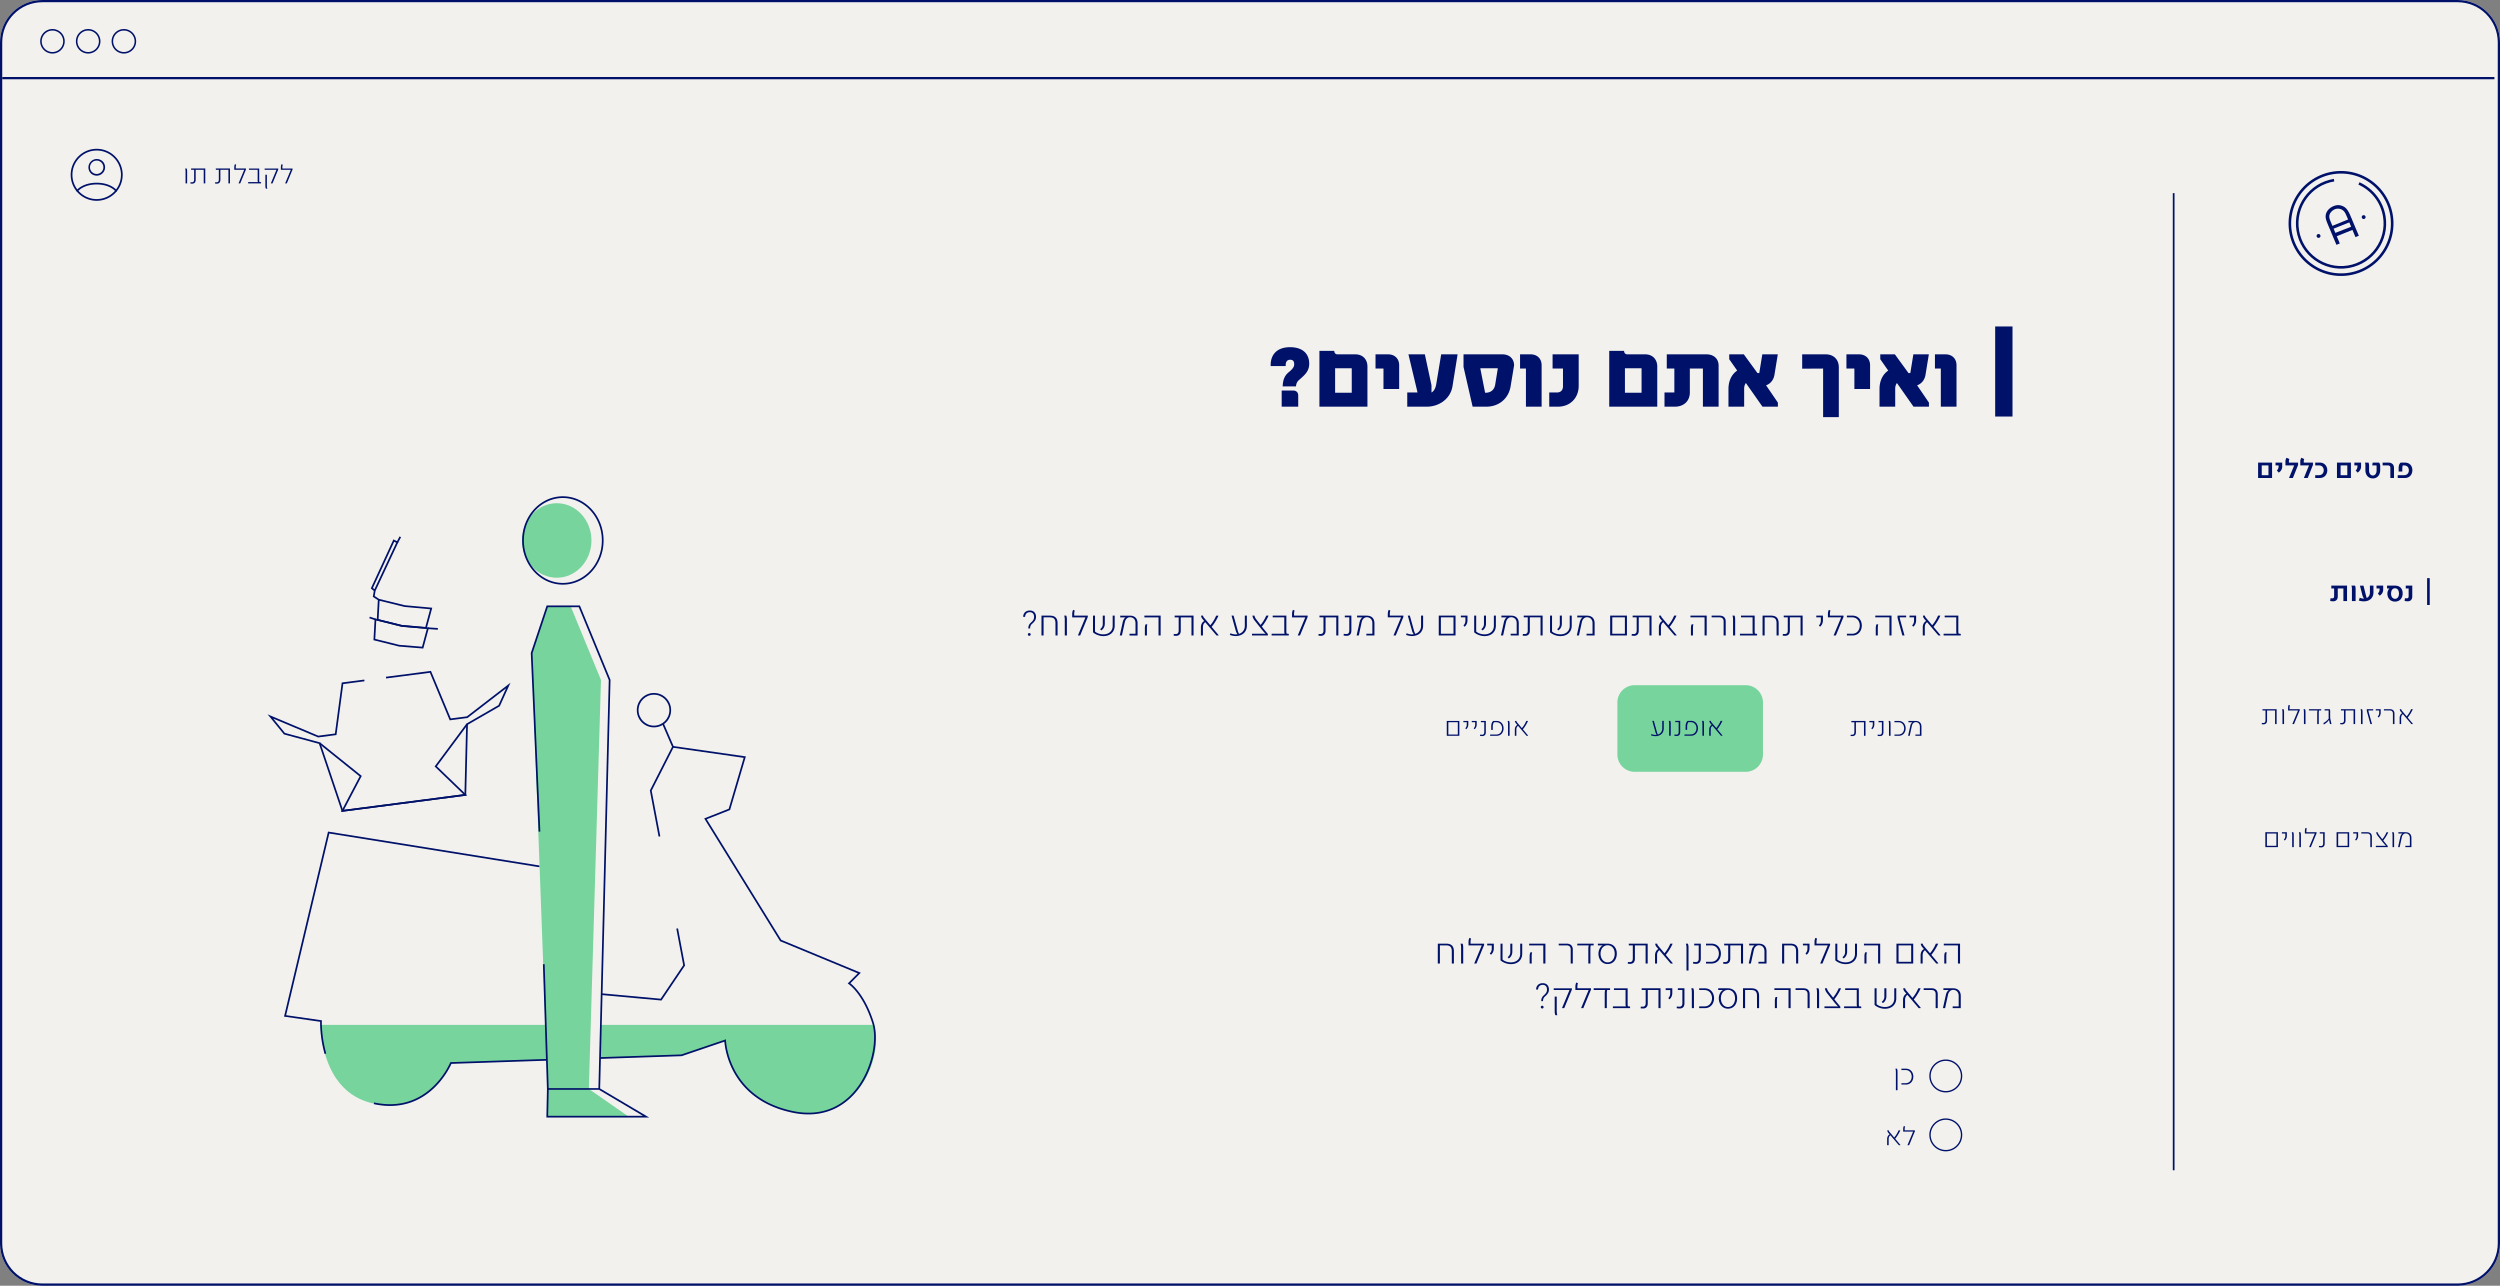 <svg xmlns="http://www.w3.org/2000/svg" width="1120" height="576" fill="none"><rect width="100%" height="100%" fill="#808080" stroke="none"/><path fill="#F3F1EE" d="M0 19C0 8.507 8.507 0 19 0h1082c10.49 0 19 8.507 19 19v538c0 10.493-8.51 19-19 19H19c-10.493 0-19-8.507-19-19V19Z"/><path fill="#001169" d="M1101 575v1H19v-1h1082Zm18-18V19c0-9.941-8.06-18-18-18H19C9.059 1 1 9.059 1 19v538c0 9.941 8.059 18 18 18v1l-.49-.006C8.406 575.738.262 567.594.006 557.49L0 557V19C0 8.507 8.507 0 19 0h1082c10.49 0 19 8.507 19 19v538c0 10.33-8.24 18.734-18.51 18.994l-.49.006v-1c9.94 0 18-8.059 18-18Z"/><path fill="#001169" d="M1117.5 34.5v1H1v-1h1116.5ZM871.399 451.652h-.963l1.32-5.978c.202-.947.73-1.786 1.258-2.096v-.047h-2.376v-.776h4.301c2.205 0 3.478 1.226 3.478 3.462v5.435h-3.618v-.776h2.687v-4.736c0-1.615-.978-2.671-2.469-2.671-1.165 0-2.003.854-2.298 2.158l-1.32 6.025Zm-3.294 0h-.932v-6.366c0-1.072-.683-1.755-1.739-1.755h-3.633v-.776h3.602c1.693 0 2.702.978 2.702 2.624v6.273Zm-10.731-3.882 3.09 3.68v.202h-.885l-5.062-5.947c-.683.45-1.04 1.211-1.04 2.22v3.727h-.916v-3.649c0-1.289.543-2.298 1.491-2.842l-.823-.962c-.342-.42-.591-1.01-.591-1.444h.87c.078.326.186.636.342.807l2.934 3.494c1.041-1.211 2.035-2.842 2.609-4.301h1.056c-.73 1.692-1.894 3.587-3.075 5.015Zm-12.922 4.162c-1.677 0-3.541-.699-4.643-1.709v-7.468h.901v7.111c.823.777 2.329 1.274 3.742 1.274 2.5 0 4.177-1.522 4.177-3.82v-4.565h.9v4.518c0 2.795-2.034 4.659-5.077 4.659Zm-.932-2.547-.512-.59a2.717 2.717 0 0 0 1.18-2.205v-3.835h.916v3.649c0 1.211-.621 2.391-1.584 2.981Zm-10.643 1.429.962.108v.73h-7.686v-.776h5.807c-.108-.326-.139-.715-.139-1.087v-6.258h-5.187v-.776h6.118v7.018c0 .342.031.714.125 1.041Zm-8.401.838h-7.112v-.776h5.295c.187 0 .482.015.777.031a34.379 34.379 0 0 1-1.677-1.895l-3.261-4.115c-.497-.621-.87-1.475-.947-2.142h.9c.124.543.373 1.087.746 1.583l2.018 2.594c.994-1.18 1.957-2.764 2.531-4.177h1.04c-.714 1.661-1.863 3.524-3.012 4.906l.652.839 2.05 2.5v.652Zm-9.509-7.034v7.034h-.948v-6.972c0-.885-.093-1.46-.248-1.925h.916c.202.512.28 1.009.28 1.863Zm-4.242 7.034h-.931v-6.366c0-1.072-.683-1.755-1.739-1.755h-3.634v-.776h3.603c1.692 0 2.701.978 2.701 2.624v6.273Zm-8.517 0h-.947v-8.121h-6.336v-.776h7.283v8.897Zm-6.149 0h-.916V448.5c0-.932.139-1.367.326-1.848h.792c-.14.481-.202.994-.202 1.848v3.152Zm-14.254 0h-.948l.016-8.897h3.711c2.376 0 3.478 1.102 3.494 3.431v5.466h-.932l-.015-5.497c0-1.848-.73-2.624-2.531-2.624h-2.795v8.121Zm-7.683.233c-2.578 0-4.1-2.174-4.1-4.658 0-1.553.73-3.044 1.91-3.727l-.636.031h-1.538v-.776h4.364c2.515 0 4.115 1.801 4.115 4.472 0 2.484-1.413 4.658-4.115 4.658Zm0-.745c2.096 0 3.183-1.864 3.183-3.882 0-2.034-1.134-3.789-3.183-3.789-1.988 0-3.168 1.755-3.168 3.789 0 2.018 1.196 3.882 3.168 3.882Zm-10.411.512h-2.484v-.776h2.36c2.267 0 3.4-1.848 3.4-3.68 0-1.817-1.118-3.665-3.4-3.665h-2.36v-.776h2.484c2.795 0 4.193 2.22 4.193 4.441 0 2.22-1.398 4.456-4.193 4.456Zm-4.82-7.034v7.034h-.947v-6.972c0-.885-.093-1.46-.249-1.925h.917c.201.512.279 1.009.279 1.863Zm-6.386 7.189a6.02 6.02 0 0 1-1.366-.155l.093-.761c.279.062.683.109 1.118.109.901 0 1.351-.497 1.351-1.584v-5.885h-2.019v-.776h2.951v6.723c0 1.537-.761 2.329-2.128 2.329Zm-6.279-9.052h2.966v2.096c0 1.242-.512 2.267-1.304 2.873l-.497-.606c.543-.497.87-1.242.87-2.127v-1.46h-2.035v-.776Zm-10.762.776v-.776h8.463v8.897h-.932v-8.121h-4.798v5.947c0 1.537-.776 2.329-2.143 2.329a7.79 7.79 0 0 1-1.056-.093l.094-.761c.248.031.527.047.822.047.87 0 1.351-.497 1.351-1.584v-5.885h-1.801Zm-6.156 7.283.963.108v.73h-7.686v-.776h5.807c-.109-.326-.14-.715-.14-1.087v-6.258h-5.186v-.776h6.118v7.018c0 .342.031.714.124 1.041Zm-15.323-8.059h7.329v.776h-1.305c-.108.419-.155.916-.155 1.553v6.568h-.932v-6.568c0-.652.063-1.118.218-1.553h-5.155v-.776Zm-7.31 0h6.086v.59l-3.431 8.307h-1.01l3.386-8.121h-5.932v-1.444c0-.776.14-1.398.419-1.925l.746.341c-.187.388-.264.916-.264 1.631v.621Zm-6.832 8.897v-.186l3.292-7.935h-7.065v-.776h8.137v.59l-3.432 8.307h-.932Zm-3.338-5.186h.916v6.444c0 .838.093 1.382.264 1.894h-.854c-.233-.512-.326-1.009-.326-1.848v-6.49Zm-5.235 2.049h-.792c.015-1.18.295-1.847 1.18-2.639.885-.823 1.397-1.367 1.397-2.578 0-1.227-.636-2.081-1.925-2.081-1.273 0-2.05.823-2.081 2.081h-.869c.031-1.863 1.351-2.841 2.95-2.841 1.801 0 2.795 1.164 2.795 2.826 0 1.335-.59 2.08-1.693 3.074-.729.575-.962 1.304-.962 2.158Zm-.357 2.05c.357 0 .621.28.621.621a.604.604 0 0 1-.621.621.617.617 0 0 1-.637-.621c0-.341.279-.621.637-.621Zm187.189-18.913h-.947v-8.121h-6.335v-.776h7.282v8.897Zm-6.149 0h-.916V428.5c0-.932.14-1.367.326-1.848h.792c-.14.481-.202.994-.202 1.848v3.152Zm-6.709-3.882 3.09 3.68v.202h-.885l-5.062-5.947c-.683.45-1.04 1.211-1.04 2.22v3.727h-.916v-3.649c0-1.289.543-2.298 1.49-2.842l-.822-.962c-.342-.42-.591-1.01-.591-1.444h.87c.078.326.186.636.342.807l2.934 3.494c1.041-1.211 2.034-2.842 2.609-4.301h1.056c-.73 1.692-1.895 3.587-3.075 5.015Zm-8.119 3.882h-7.515v-8.897h7.515v8.897Zm-6.568-8.121v7.345h5.652v-7.345h-5.652Zm-8.226 8.121h-.947v-8.121h-6.335v-.776h7.282v8.897Zm-6.149 0h-.916V428.5c0-.932.14-1.367.326-1.848h.792c-.14.481-.202.994-.202 1.848v3.152Zm-9.32.28c-1.677 0-3.541-.699-4.643-1.709v-7.468h.901v7.111c.823.777 2.329 1.274 3.742 1.274 2.5 0 4.177-1.522 4.177-3.82v-4.565h.9v4.518c0 2.795-2.034 4.659-5.077 4.659Zm-.932-2.547-.512-.59a2.717 2.717 0 0 0 1.18-2.205v-3.835h.916v3.649c0 1.211-.621 2.391-1.584 2.981Zm-12.124-6.63h6.087v.59l-3.431 8.307h-1.01l3.385-8.121h-5.931v-1.444c0-.776.139-1.398.419-1.925l.745.341c-.186.388-.264.916-.264 1.631v.621Zm-6.106 0h2.966v2.096c0 1.242-.512 2.267-1.304 2.873l-.497-.606c.543-.497.869-1.242.869-2.127v-1.46H807.7v-.776Zm-8.381 8.897h-.948l.016-8.897h3.711c2.376 0 3.478 1.102 3.494 3.431v5.466h-.932l-.015-5.497c0-1.848-.73-2.624-2.531-2.624h-2.795v8.121Zm-14.93 0h-.962l1.32-5.978c.201-.947.729-1.786 1.257-2.096v-.047h-2.375v-.776h4.301c2.205 0 3.478 1.226 3.478 3.462v5.435h-3.618v-.776h2.686v-4.736c0-1.615-.978-2.671-2.469-2.671-1.164 0-2.003.854-2.298 2.158l-1.32 6.025Zm-11.956-8.121v-.776h8.463v8.897h-.932v-8.121h-4.798v5.947c0 1.537-.776 2.329-2.143 2.329-.341 0-.729-.046-1.055-.093l.093-.761c.248.031.528.047.823.047.869 0 1.351-.497 1.351-1.584v-5.885h-1.802Zm-5.659 8.121h-2.484v-.776h2.36c2.267 0 3.4-1.848 3.4-3.68 0-1.817-1.118-3.665-3.4-3.665h-2.36v-.776h2.484c2.795 0 4.193 2.22 4.193 4.441 0 2.22-1.398 4.456-4.193 4.456Zm-6.945.155a6.02 6.02 0 0 1-1.366-.155l.093-.761c.279.062.683.109 1.118.109.901 0 1.351-.497 1.351-1.584v-5.885h-2.019v-.776h2.951v6.723c0 1.537-.761 2.329-2.128 2.329Zm-3.369-7.189v10.186h-.916V424.68c0-.854-.093-1.413-.295-1.925h.916c.217.528.295 1.04.295 1.863Zm-10.19 3.152 3.09 3.68v.202h-.885l-5.062-5.947c-.684.45-1.041 1.211-1.041 2.22v3.727h-.916v-3.649c0-1.289.544-2.298 1.491-2.842l-.823-.962c-.342-.42-.59-1.01-.59-1.444h.869c.078.326.187.636.342.807l2.935 3.494c1.04-1.211 2.034-2.842 2.608-4.301h1.056c-.73 1.692-1.894 3.587-3.074 5.015Zm-16.568-4.239v-.776h8.463v8.897h-.932v-8.121h-4.798v5.947c0 1.537-.777 2.329-2.143 2.329-.342 0-.73-.046-1.056-.093l.093-.761c.249.031.528.047.823.047.87 0 1.351-.497 1.351-1.584v-5.885h-1.801Zm-9.487 8.354c-2.578 0-4.1-2.174-4.1-4.658 0-1.553.73-3.044 1.91-3.727l-.636.031h-1.538v-.776h4.364c2.515 0 4.114 1.801 4.114 4.472 0 2.484-1.413 4.658-4.114 4.658Zm0-.745c2.096 0 3.183-1.864 3.183-3.882 0-2.034-1.134-3.789-3.183-3.789-1.988 0-3.168 1.755-3.168 3.789 0 2.018 1.196 3.882 3.168 3.882Zm-13.585-8.385h7.329v.776h-1.304c-.109.419-.155.916-.155 1.553v6.568h-.932v-6.568c0-.652.062-1.118.217-1.553h-5.155v-.776Zm-2.02 8.897h-.932v-6.366c0-1.072-.683-1.755-1.739-1.755h-3.634v-.776h3.603c1.692 0 2.702.978 2.702 2.624v6.273Zm-12.264 0h-.947v-8.121h-6.335v-.776h7.282v8.897Zm-6.148 0h-.917V428.5c0-.932.14-1.367.326-1.848h.792c-.139.481-.201.994-.201 1.848v3.152Zm-9.321.28c-1.677 0-3.54-.699-4.643-1.709v-7.468h.901v7.111c.823.777 2.329 1.274 3.742 1.274 2.5 0 4.177-1.522 4.177-3.82v-4.565h.901v4.518c0 2.795-2.034 4.659-5.078 4.659Zm-.931-2.547-.513-.59a2.717 2.717 0 0 0 1.18-2.205v-3.835h.916v3.649c0 1.211-.621 2.391-1.583 2.981Zm-9.678-6.63h2.966v2.096c0 1.242-.513 2.267-1.304 2.873l-.497-.606c.543-.497.869-1.242.869-2.127v-1.46h-2.034v-.776Zm-7.465 0h6.087v.59l-3.432 8.307h-1.009l3.385-8.121h-5.932v-1.444c0-.776.14-1.398.419-1.925l.746.341c-.187.388-.264.916-.264 1.631v.621Zm-3.283 1.863v7.034h-.947v-6.972c0-.885-.093-1.46-.249-1.925h.916c.202.512.28 1.009.28 1.863Zm-10.447 7.034h-.947l.015-8.897h3.712c2.375 0 3.478 1.102 3.493 3.431v5.466h-.931l-.016-5.497c0-1.848-.73-2.624-2.531-2.624h-2.795v8.121Zm208.225 74.73h4.565v.442l-2.574 6.231h-.757l2.539-6.091h-4.449v-1.083c0-.582.105-1.048.315-1.444l.559.256c-.14.291-.198.687-.198 1.223v.466Zm-4.251 3.761 2.317 2.76v.152h-.664l-3.796-4.461c-.513.338-.781.909-.781 1.666v2.795h-.687v-2.737c0-.967.408-1.724 1.118-2.131l-.617-.722c-.256-.315-.442-.757-.442-1.083h.652c.058.244.139.477.256.605l2.201 2.62c.78-.908 1.526-2.131 1.956-3.225h.792a16.634 16.634 0 0 1-2.305 3.761Zm4.772-24.262h-1.987v-.621h1.888c1.814 0 2.72-1.478 2.72-2.944 0-1.453-.894-2.932-2.72-2.932h-1.888v-.621h1.987c2.236 0 3.354 1.777 3.354 3.553s-1.118 3.565-3.354 3.565Zm-3.726-5.627v8.149h-.733v-8.099c0-.684-.074-1.131-.236-1.541h.733c.174.423.236.833.236 1.491Zm28.374 28.177a6.754 6.754 0 1 0-13.508 0 6.754 6.754 0 0 0 6.755 6.754v.621l-.38-.01a7.376 7.376 0 0 1-6.987-6.986l-.009-.379a7.376 7.376 0 0 1 7.376-7.376l.378.009a7.377 7.377 0 0 1 6.997 7.367l-.01.379a7.376 7.376 0 0 1-7.365 6.996v-.621a6.754 6.754 0 0 0 6.753-6.754Zm0-26.397a6.754 6.754 0 1 0-13.508 0 6.754 6.754 0 0 0 6.755 6.753v.622l-.38-.01a7.376 7.376 0 0 1-6.987-6.987l-.009-.378a7.376 7.376 0 0 1 7.376-7.376l.378.009a7.377 7.377 0 0 1 6.997 7.367l-.01.378a7.376 7.376 0 0 1-7.365 6.997v-.622a6.752 6.752 0 0 0 6.753-6.753Zm-1.011-198.181.962.109v.73h-7.686v-.777h5.807c-.108-.326-.139-.714-.139-1.086v-6.258h-5.187v-.777h6.118v7.019c0 .342.031.714.125 1.04Zm-11.243-3.043 3.089 3.68v.202h-.885l-5.062-5.947c-.683.45-1.04 1.211-1.04 2.22v3.727h-.916v-3.649c0-1.289.543-2.298 1.491-2.842l-.823-.962c-.342-.42-.59-1.01-.59-1.445h.869c.078.327.186.637.342.808l2.934 3.494c1.041-1.212 2.035-2.842 2.609-4.302h1.056c-.73 1.693-1.894 3.587-3.074 5.016Zm-10.749-5.016h2.965v2.097c0 1.242-.512 2.267-1.304 2.872l-.497-.605c.544-.497.87-1.242.87-2.128v-1.459h-2.034v-.777Zm-2.24 8.898h-.962l-1.926-7.034c-.248-.823-.279-1.336-.186-1.864h3.804v.777h-2.888c.031.373.124.776.279 1.335l1.879 6.786Zm-5.815 0h-.948v-8.121h-6.335v-.777h7.283v8.898Zm-6.149 0h-.917v-3.152c0-.932.14-1.367.326-1.848h.792c-.139.481-.201.994-.201 1.848v3.152Zm-11.362 0h-2.484v-.777h2.36c2.267 0 3.401-1.847 3.401-3.68 0-1.816-1.118-3.664-3.401-3.664h-2.36v-.777h2.484c2.795 0 4.193 2.221 4.193 4.441 0 2.221-1.398 4.457-4.193 4.457Zm-10.089-8.898h6.087v.591l-3.432 8.307h-1.009l3.385-8.121h-5.932v-1.444c0-.777.14-1.398.419-1.926l.746.342c-.187.388-.264.916-.264 1.63v.621Zm-6.106 0h2.965v2.097c0 1.242-.512 2.267-1.304 2.872l-.497-.605c.544-.497.87-1.242.87-2.128v-1.459h-2.034v-.777Zm-14.584.777v-.777h8.463v8.898h-.932v-8.121h-4.798v5.947c0 1.537-.776 2.329-2.143 2.329a7.79 7.79 0 0 1-1.056-.093l.093-.761c.249.031.528.047.823.047.87 0 1.351-.497 1.351-1.584v-5.885h-1.801Zm-8.552 8.121h-.947l.015-8.898h3.711c2.376 0 3.478 1.103 3.494 3.432v5.466h-.932l-.015-5.497c0-1.848-.73-2.624-2.531-2.624h-2.795v8.121Zm-4.352-.839.963.109v.73h-7.686v-.777h5.807c-.108-.326-.14-.714-.14-1.086v-6.258h-5.186v-.777h6.118v7.019c0 .342.031.714.124 1.04Zm-8.857-6.195v7.034h-.947v-6.972c0-.885-.093-1.46-.249-1.926h.917c.201.513.279 1.01.279 1.864Zm-4.241 7.034h-.932v-6.366c0-1.072-.683-1.755-1.739-1.755h-3.633v-.777h3.602c1.693 0 2.702.979 2.702 2.625v6.273Zm-8.518 0h-.947v-8.121h-6.335v-.777h7.282v8.898Zm-6.149 0h-.916v-3.152c0-.932.14-1.367.326-1.848h.792c-.14.481-.202.994-.202 1.848v3.152Zm-10.454-3.882 3.09 3.68v.202h-.885l-5.062-5.947c-.683.45-1.04 1.211-1.04 2.22v3.727h-.917v-3.649c0-1.289.544-2.298 1.491-2.842l-.823-.962c-.342-.42-.59-1.01-.59-1.445h.87c.077.327.186.637.341.808l2.935 3.494c1.04-1.212 2.034-2.842 2.609-4.302h1.055c-.729 1.693-1.894 3.587-3.074 5.016Zm-16.568-4.239v-.777h8.463v8.898h-.932v-8.121h-4.798v5.947c0 1.537-.776 2.329-2.143 2.329a7.79 7.79 0 0 1-1.056-.093l.094-.761c.248.031.528.047.823.047.869 0 1.35-.497 1.35-1.584v-5.885h-1.801Zm-2.56 8.121h-7.516v-8.898h7.516v8.898Zm-6.568-8.121v7.344h5.652v-7.344H722.3Zm-14.93 8.121h-.962l1.32-5.978c.201-.948.729-1.786 1.257-2.097v-.046h-2.375v-.777h4.301c2.205 0 3.478 1.227 3.478 3.463v5.435h-3.618v-.777h2.686v-4.735c0-1.615-.978-2.671-2.469-2.671-1.164 0-2.003.854-2.298 2.158l-1.32 6.025Zm-8.311.279c-1.677 0-3.54-.698-4.642-1.708v-7.469h.9v7.112c.823.777 2.329 1.273 3.742 1.273 2.5 0 4.177-1.521 4.177-3.819v-4.566h.901v4.519c0 2.795-2.034 4.658-5.078 4.658Zm-.931-2.546-.513-.59a2.717 2.717 0 0 0 1.18-2.205v-3.836h.916v3.649c0 1.212-.621 2.392-1.583 2.982Zm-15.497-5.854v-.777h8.463v8.898h-.932v-8.121h-4.798v5.947c0 1.537-.776 2.329-2.143 2.329-.341 0-.729-.046-1.056-.093l.094-.761c.248.031.528.047.823.047.869 0 1.351-.497 1.351-1.584v-5.885h-1.802Zm-9.243 8.121h-.962l1.32-5.978c.202-.948.729-1.786 1.257-2.097v-.046h-2.375v-.777h4.301c2.205 0 3.478 1.227 3.478 3.463v5.435h-3.618v-.777h2.686v-4.735c0-1.615-.978-2.671-2.469-2.671-1.164 0-2.003.854-2.298 2.158l-1.32 6.025Zm-8.311.279c-1.677 0-3.54-.698-4.642-1.708v-7.469h.9v7.112c.823.777 2.329 1.273 3.742 1.273 2.5 0 4.177-1.521 4.177-3.819v-4.566h.901v4.519c0 2.795-2.034 4.658-5.078 4.658Zm-.931-2.546-.513-.59a2.717 2.717 0 0 0 1.18-2.205v-3.836h.917v3.649c0 1.212-.622 2.392-1.584 2.982Zm-9.678-6.631h2.966v2.097c0 1.242-.512 2.267-1.304 2.872l-.497-.605c.543-.497.869-1.242.869-2.128v-1.459h-2.034v-.777Zm-2.389 8.898h-7.516v-8.898h7.516v8.898Zm-6.569-8.121v7.344h5.653v-7.344h-5.653Zm-8.873 3.789v-4.566h.916v4.519c0 2.795-2.018 4.627-5.046 4.627-.761 0-1.786-.202-2.593-.512l.264-.73c.699.295 1.615.497 2.313.497.295 0 .575-.016.854-.062a4.778 4.778 0 0 1-.776-1.599l-1.879-6.74h.916l1.91 6.879c.109.404.295.901.544 1.289 1.584-.512 2.577-1.832 2.577-3.602Zm-14.002-4.566h6.087v.591l-3.432 8.307h-1.009l3.385-8.121h-5.932v-1.444c0-.777.14-1.398.419-1.926l.746.342c-.187.388-.264.916-.264 1.63v.621Zm-13.905 8.898h-.962l1.319-5.978c.202-.948.73-1.786 1.258-2.097v-.046h-2.376v-.777h4.302c2.205 0 3.478 1.227 3.478 3.463v5.435h-3.618v-.777h2.686v-4.735c0-1.615-.978-2.671-2.469-2.671-1.164 0-2.003.854-2.298 2.158l-1.32 6.025Zm-5.438.155a6.03 6.03 0 0 1-1.367-.155l.093-.761c.28.062.684.109 1.118.109.901 0 1.351-.497 1.351-1.584v-5.885h-2.018v-.777h2.95v6.724c0 1.537-.761 2.329-2.127 2.329Zm-12.174-8.276v-.777h8.463v8.898h-.932v-8.121h-4.798v5.947c0 1.537-.776 2.329-2.143 2.329a7.79 7.79 0 0 1-1.056-.093l.094-.761c.248.031.527.047.822.047.87 0 1.351-.497 1.351-1.584v-5.885h-1.801Zm-11.381-.777h6.086v.591l-3.431 8.307h-1.01l3.386-8.121h-5.932v-1.444c0-.777.14-1.398.419-1.926l.745.342c-.186.388-.263.916-.263 1.63v.621Zm-3.327 8.059.963.109v.73h-7.687v-.777h5.808c-.109-.326-.14-.714-.14-1.086v-6.258h-5.186v-.777h6.118v7.019c0 .342.031.714.124 1.04Zm-8.401.839h-7.111v-.777h5.295c.186 0 .481.016.776.032a34.815 34.815 0 0 1-1.677-1.895l-3.261-4.115c-.497-.621-.869-1.475-.947-2.143h.9c.125.544.373 1.087.746 1.584l2.018 2.593c.994-1.18 1.957-2.763 2.531-4.177h1.041c-.714 1.662-1.864 3.525-3.013 4.907l.653.839 2.049 2.5v.652Zm-10.329-4.332v-4.566h.916v4.519c0 2.795-2.019 4.627-5.047 4.627-.76 0-1.785-.202-2.593-.512l.264-.73c.699.295 1.615.497 2.314.497.295 0 .574-.016.854-.062a4.8 4.8 0 0 1-.777-1.599l-1.878-6.74h.916l1.91 6.879c.108.404.295.901.543 1.289 1.584-.512 2.578-1.832 2.578-3.602Zm-14.865.45 3.091 3.68v.202h-.886l-5.062-5.947c-.683.45-1.04 1.211-1.04 2.22v3.727h-.916v-3.649c0-1.289.543-2.298 1.491-2.842l-.823-.962c-.342-.42-.59-1.01-.59-1.445h.869c.078.327.186.637.342.808l2.934 3.494c1.041-1.212 2.035-2.842 2.609-4.302h1.056c-.73 1.693-1.894 3.587-3.075 5.016Zm-16.567-4.239v-.777h8.462v8.898h-.931v-8.121h-4.798v5.947c0 1.537-.777 2.329-2.143 2.329-.342 0-.73-.046-1.056-.093l.093-.761c.249.031.528.047.823.047.87 0 1.351-.497 1.351-1.584v-5.885h-1.801Zm-6.285 8.121h-.947v-8.121h-6.336v-.777h7.283v8.898Zm-6.149 0h-.916v-3.152c0-.932.139-1.367.326-1.848h.792c-.14.481-.202.994-.202 1.848v3.152Zm-11.199 0h-.963l1.32-5.978c.201-.948.729-1.786 1.257-2.097v-.046h-2.375v-.777h4.301c2.205 0 3.478 1.227 3.478 3.463v5.435h-3.618v-.777h2.686v-4.735c0-1.615-.978-2.671-2.469-2.671-1.164 0-2.003.854-2.298 2.158l-1.319 6.025Zm-8.312.279c-1.677 0-3.54-.698-4.642-1.708v-7.469h.9v7.112c.823.777 2.329 1.273 3.742 1.273 2.5 0 4.177-1.521 4.177-3.819v-4.566h.901v4.519c0 2.795-2.034 4.658-5.078 4.658Zm-.931-2.546-.513-.59a2.717 2.717 0 0 0 1.18-2.205v-3.836h.917v3.649c0 1.212-.622 2.392-1.584 2.982Zm-12.124-6.631h6.087v.591l-3.432 8.307h-1.009l3.385-8.121h-5.932v-1.444c0-.777.14-1.398.42-1.926l.745.342c-.186.388-.264.916-.264 1.63v.621Zm-3.283 1.864v7.034h-.947v-6.972c0-.885-.093-1.46-.248-1.926h.916c.202.513.279 1.01.279 1.864Zm-10.446 7.034h-.948l.016-8.898h3.711c2.376 0 3.478 1.103 3.494 3.432v5.466h-.932l-.015-5.497c0-1.848-.73-2.624-2.531-2.624h-2.795v8.121Zm-6.043-3.137h-.792c.016-1.18.295-1.848 1.18-2.639.885-.823 1.398-1.367 1.398-2.578 0-1.227-.637-2.081-1.926-2.081-1.273 0-2.049.823-2.08 2.081h-.87c.031-1.863 1.351-2.842 2.95-2.842 1.801 0 2.795 1.165 2.795 2.826 0 1.336-.59 2.081-1.692 3.075-.73.574-.963 1.304-.963 2.158Zm-.357 2.05c.357 0 .621.279.621.621a.604.604 0 0 1-.621.621.617.617 0 0 1-.637-.621c0-.342.28-.621.637-.621Zm394.423 46.041h-.722l.99-4.483c.151-.711.547-1.34.943-1.572v-.035h-1.782v-.583h3.226c1.654 0 2.609.92 2.609 2.597v4.076h-2.714v-.582h2.015v-3.552c0-1.211-.734-2.003-1.852-2.003-.873 0-1.502.641-1.723 1.619l-.99 4.518Zm-4.955 0h-1.863v-.582h1.77c1.7 0 2.55-1.386 2.55-2.76 0-1.363-.838-2.748-2.55-2.748h-1.77v-.583h1.863c2.096 0 3.144 1.666 3.144 3.331s-1.048 3.342-3.144 3.342Zm-3.615-5.275v5.275h-.71v-5.229c0-.663-.07-1.094-.187-1.444h.687c.152.385.21.757.21 1.398Zm-4.789 5.392c-.361 0-.746-.047-1.025-.117l.07-.57c.209.046.512.081.838.081.676 0 1.013-.372 1.013-1.188v-4.413h-1.514v-.583h2.213v5.043c0 1.153-.571 1.747-1.595 1.747Zm-4.709-6.79h2.224v1.573c0 .931-.384 1.7-.978 2.154l-.373-.454c.408-.373.652-.932.652-1.596v-1.094h-1.525v-.583Zm-8.072.583v-.583h6.347v6.673h-.699v-6.09h-3.599v4.46c0 1.153-.582 1.747-1.607 1.747-.256 0-.547-.035-.792-.07l.07-.571c.187.024.396.035.618.035.652 0 1.013-.372 1.013-1.188v-4.413h-1.351Z"/><path fill="#77D49C" d="M724.589 314.722a7.764 7.764 0 0 1 7.764-7.764h49.689a7.764 7.764 0 0 1 7.764 7.764v23.292a7.764 7.764 0 0 1-7.764 7.763h-49.689a7.764 7.764 0 0 1-7.764-7.763v-23.292Z"/><path fill="#001169" d="m769.334 326.7 2.318 2.76v.151h-.664l-3.796-4.46c-.513.338-.781.908-.781 1.665v2.795h-.687v-2.736c0-.967.408-1.724 1.118-2.132l-.617-.722c-.256-.314-.443-.757-.443-1.083h.653c.058.245.139.478.256.606l2.201 2.62c.78-.908 1.525-2.131 1.956-3.226h.792a16.623 16.623 0 0 1-2.306 3.762Zm-5.944-2.364v5.275h-.71v-5.229c0-.663-.07-1.094-.187-1.444h.688c.151.385.209.757.209 1.398Zm-7.286-1.398h1.444c2.132 0 3.145 1.654 3.145 3.331 0 1.665-1.037 3.342-3.145 3.342h-2.899v-.582h2.795c1.746 0 2.573-1.386 2.573-2.76 0-1.374-.827-2.748-2.573-2.748h-1.002c-.349.384-.594 1.118-.594 1.91v1.56h-.699v-1.56c0-.955.257-1.992.955-2.493Zm-4.964 6.79c-.361 0-.745-.047-1.025-.117l.07-.57c.21.046.513.081.839.081.675 0 1.013-.372 1.013-1.188v-4.413h-1.514v-.583h2.213v5.043c0 1.153-.571 1.747-1.596 1.747Zm-2.648-5.392v5.275h-.711v-5.229c0-.663-.069-1.094-.186-1.444h.687c.152.385.21.757.21 1.398Zm-3.811 2.026v-3.424h.687v3.389c0 2.097-1.514 3.471-3.785 3.471-.571 0-1.339-.152-1.945-.385l.198-.547c.524.221 1.211.373 1.736.373.221 0 .43-.012.64-.047a3.57 3.57 0 0 1-.582-1.199l-1.409-5.055h.687l1.432 5.159c.082.303.221.676.408.967 1.188-.384 1.933-1.374 1.933-2.702Zm-62.431.373 2.318 2.76v.151h-.664l-3.797-4.46c-.512.338-.78.908-.78 1.665v2.795h-.687v-2.736c0-.967.407-1.724 1.118-2.132l-.617-.722c-.257-.314-.443-.757-.443-1.083h.652c.058.245.14.478.256.606l2.201 2.62c.781-.908 1.526-2.131 1.957-3.226h.792a16.68 16.68 0 0 1-2.306 3.762Zm-5.944-2.364v5.275h-.711v-5.229c0-.663-.069-1.094-.186-1.444h.687c.152.385.21.757.21 1.398Zm-7.286-1.398h1.444c2.131 0 3.144 1.654 3.144 3.331 0 1.665-1.036 3.342-3.144 3.342h-2.9v-.582h2.795c1.747 0 2.574-1.386 2.574-2.76 0-1.374-.827-2.748-2.574-2.748h-1.001c-.35.384-.594 1.118-.594 1.91v1.56h-.699v-1.56c0-.955.256-1.992.955-2.493Zm-4.964 6.79c-.361 0-.745-.047-1.025-.117l.07-.57c.21.046.512.081.838.081.676 0 1.014-.372 1.014-1.188v-4.413h-1.514v-.583h2.212v5.043c0 1.153-.57 1.747-1.595 1.747Zm-4.709-6.79h2.224v1.573c0 .931-.384 1.7-.978 2.154l-.373-.454c.408-.373.652-.932.652-1.596v-1.094h-1.525v-.583Zm-3.765 0h2.225v1.573c0 .931-.385 1.7-.979 2.154l-.372-.454c.407-.373.652-.932.652-1.596v-1.094h-1.526v-.583Zm-1.792 6.673h-5.636v-6.673h5.636v6.673Zm-4.926-6.09v5.508h4.239v-5.508h-4.239Z"/><path fill="#77D49C" fill-rule="evenodd" d="M143.638 459.142c.165 6.477 2.234 30.604 23.727 35.248 24.888 5.375 34.453-18.045 34.453-18.045l103.349-3.454 19.527-6.628s.594 25.674 30.072 31.821c29.478 6.136 41.094-24.999 36.879-38.43a51.592 51.592 0 0 0-.164-.512H143.638Z" clip-rule="evenodd"/><path fill="#001169" d="m301.55 334.206 32.608 4.666-.126.431-6.892 23.419-.052.183-.177.069-10.291 4.056 33.387 54.009 35.643 14.751-4.681 4.705c.188.146.442.353.749.627.691.621 1.652 1.585 2.743 2.971 2.182 2.773 4.885 7.23 7.007 13.99 1.078 3.436 1.193 8.061.313 12.952-.881 4.896-2.764 10.09-5.714 14.671-2.95 4.582-6.973 8.561-12.136 11.003-5.166 2.445-11.451 3.339-18.896 1.789-14.862-3.099-22.516-11.172-26.442-18.486a36.585 36.585 0 0 1-3.527-9.65 31.525 31.525 0 0 1-.497-3.048 19.694 19.694 0 0 1-.059-.634l-19.048 6.466-.054.018-103.161 3.448-.018.041c-.078.174-.195.427-.352.747a33.683 33.683 0 0 1-1.441 2.61c-1.298 2.133-3.292 4.922-6.075 7.543-5.575 5.252-14.314 9.823-26.908 7.104l.164-.759c12.295 2.655 20.783-1.796 26.212-6.91 2.719-2.562 4.672-5.292 5.944-7.382a32.681 32.681 0 0 0 1.407-2.549 19.656 19.656 0 0 0 .423-.91l.025-.059.001-.002.095-.233.251-.008 103.292-3.454 19.473-6.608.497-.168.016.524v.003l.001.012.002.052.012.209c.013.186.035.462.074.815.077.707.221 1.726.484 2.971a35.818 35.818 0 0 0 3.451 9.444c3.829 7.133 11.3 15.045 25.916 18.093 7.294 1.518 13.404.636 18.406-1.731 5.007-2.368 8.928-6.235 11.816-10.72 2.888-4.487 4.738-9.584 5.602-14.39.866-4.811.74-9.301-.29-12.581-2.094-6.671-4.753-11.044-6.877-13.742-1.062-1.35-1.991-2.282-2.651-2.873-.33-.296-.592-.507-.771-.643a5.281 5.281 0 0 0-.202-.148l-.048-.035-.012-.007-.002-.001-.401-.261 4.518-4.542-34.688-14.357-.116-.047-.066-.107-33.939-54.904.433-.17 10.545-4.159 6.71-22.807-31.446-4.498-9.764 19.213 3.864 20.444-.381.072-.381.072-3.889-20.574-.025-.13 10.136-19.945.276.039Z"/><path fill="#001169" d="m147.307 372.599 98.29 15.782 8.802 55.249 41.561 3.791 10.119-15.029-3.088-16.354.381-.072.382-.072 3.118 16.511.03.156-.089.133-10.336 15.352-.129.19-.229-.022-42.391-3.865-.048-.298-8.762-54.993-97.379-15.637-19.345 81.38 16.006 2.297-.012.349v.017a.715.715 0 0 0-.002.056l-.004.225c-.002.198-.003.491.003.867.012.753.05 1.84.158 3.171.216 2.662.71 6.295 1.816 10.18l-.747.213c-1.124-3.947-1.623-7.633-1.842-10.331a49.56 49.56 0 0 1-.162-3.22 31.474 31.474 0 0 1-.002-.857l-16.164-2.318.098-.413 19.611-82.495.356.057Zm154.562-38.152-.357.154-.356.154-4.45-10.304.713-.309 4.45 10.305Z"/><path fill="#001169" d="M299.887 318.159c-.001-3.829-3.096-6.93-6.912-6.93s-6.911 3.101-6.911 6.93c0 3.828 3.095 6.93 6.911 6.93 3.816 0 6.912-3.102 6.912-6.93Zm.776 0c0 4.255-3.441 7.706-7.688 7.707-4.246 0-7.688-3.452-7.688-7.707 0-4.256 3.442-7.707 7.688-7.707 4.247 0 7.688 3.451 7.688 7.707Zm-137.46-13.71.101.771-9.516 1.238-3.058 22.848-8.233 1.071-.097-.041-19.969-8.399 5.207 6.402 15.648 4.227.201.053.066.197 10.124 30.029 54.401-7.076.772-31.542.189-.11 14.266-8.223 3.405-7.522-17.163 13.229-.083.064-8.006 1.042-.113-.274-8.755-21.023-19.599 2.55-.101-.771 20.189-2.626.113.274 8.755 21.023 7.21-.938 19.543-15.064-4.738 10.472-.053.114-14.294 8.237-.776 31.771-55.694 7.245-.101-.302-10.161-30.135-15.566-4.203-.121-.032-.079-.098-7.248-8.91 22.735 9.563 7.435-.967 3.059-22.85 10.105-1.314Z"/><path fill="#001169" d="m161.827 347.41.249.2-.149.284-7.825 14.896 53.507-6.96-12.911-12.45.203-.273 14.02-18.885.624.463-13.818 18.611 13.583 13.095-56.59 7.362.347-.663 8.023-15.275-18.148-14.572.486-.605 18.399 14.772Zm18.439-67.369-11.972-2.906-.454-.11-.513 9.47-.018.32.312.078 11.088 2.76.03.007.032.003 10.861.888.085-.312 2.471-9.139-11.922-1.059Zm-.154.762.028.007.03.002 11.027.979-2.145 7.932-10.187-.832-10.745-2.675.445-8.217 11.547 2.804Z"/><path fill="#001169" d="m165.561 276.618-.125.368 2.642.894.248-.735-2.641-.894-.124.367Zm26.156 4.441-.025.387-.026.388 4.466.296.051-.775-4.466-.296Zm-25.602-17.446.226.191 1.121.94-.44 2.629.21.14 2.051 1.362-.476 8.782-.018.32.31.077 10.605 2.68.03.008.033.002 11.022.943.323.028.085-.313 2.47-9.137-12.323-1.13-11.505-2.822-1.968-1.308.385-2.298 10.109-21.565.159-.341-2.284-1.161-10.125 21.973Zm15.072 8.284.029.007.028.003 11.432 1.046-2.144 7.933-10.667-.913-10.265-2.593.444-8.217 11.143 2.734Zm-3.684-28.745-9.757 20.815-.677-.567 9.539-20.703.895.455Z"/><path fill="#001169" d="m177.67 242.796.343.181.343.182 1.32-2.488-.686-.364-1.32 2.489Z"/><path fill="#F3F1EE" d="m238.185 292.595 6.987-20.968h14.363l13.587 32.996-4.658 183.233 20.962 12.416h-44.254l.258-12.416-7.245-195.261Zm32.22-50.465c0 10.934-8.169 19.798-18.245 19.798-10.077 0-18.245-8.864-18.245-19.798 0-10.934 8.168-19.798 18.245-19.798 10.076 0 18.245 8.864 18.245 19.798Z"/><path fill="#77D49C" d="m238.185 292.595 6.987-20.968h10.481l13.587 32.996-5.435 183.233 17.857 12.416h-36.49l.258-12.416-7.245-195.261Zm26.785-50.465c0 9.219-6.952 16.693-15.528 16.693-8.575 0-15.527-7.474-15.527-16.693 0-9.219 6.952-16.692 15.527-16.692 8.576 0 15.528 7.474 15.528 16.692Z"/><path fill="#001169" d="m259.795 271.238.1.241 13.586 32.997.031.075-.002.082-4.653 183.005 21.986 13.022h-46.067l.008-.396.258-12.396-1.81-55.899.775-.026 1.8 55.525h22.278l4.646-182.774-13.455-32.678h-13.825l-6.876 20.633 3.492 79.897-.388.016-.389.018-3.493-79.968-.003-.071.023-.068 6.987-20.969.089-.266h14.902Zm-14.226 228.646h42.441l-19.651-11.64h-22.548l-.242 11.64Zm24.059-257.754c0-10.566-7.879-19.021-17.468-19.021-9.59 0-17.469 8.455-17.469 19.021s7.879 19.022 17.469 19.022v.776l-.471-.007c-9.703-.266-17.523-8.752-17.769-19.28l-.005-.511c0-10.934 8.168-19.798 18.245-19.798l.47.007c9.859.271 17.775 9.028 17.775 19.791l-.006.511c-.25 10.698-8.321 19.287-18.239 19.287v-.776c9.589 0 17.468-8.456 17.468-19.022Zm606.891-59.935h-7.032v-17.078h-2.635v-6.369h4.739c2.957 0 4.928 1.971 4.928 4.871v18.576Zm-17.646-9.572 5.288 7.752v1.82h-6.9l-7.43-10.596c-.474.607-.777 1.478-.777 2.483v8.113h-7.032v-7.923c0-3.678 1.459-6.597 3.905-8.246l-3.564-5.098v-2.18h6.539l6.104 8.378h.815l1.365-8.378h6.937l-1.497 9.155c-.38 2.331-1.801 4.037-3.753 4.72Zm-21.078 1.649h-7.032v-9.155h-3.564v-6.369h5.668c2.957 0 4.928 1.971 4.928 4.871v10.653Zm-14.008 12.604h-7.032v-21.759l-9.382.056v-6.425h10.557c3.507 0 5.857 2.312 5.857 5.8v22.328Zm-32.583-14.253 5.289 7.752v1.82h-6.9l-7.43-10.596c-.474.607-.777 1.478-.777 2.483v8.113h-7.032v-7.923c0-3.678 1.459-6.597 3.904-8.246l-3.563-5.098v-2.18h6.539l6.104 8.378h.815l1.364-8.378h6.938l-1.498 9.155c-.379 2.331-1.8 4.037-3.753 4.72Zm-40.866 9.572h-4.644v-6.369h4.417v-10.709h-3.393v-6.369h17.836c3.222 0 5.383 2.009 5.383 5.023v18.424h-7.032v-17.078h-5.857v10.709c0 3.829-2.692 6.369-6.71 6.369Zm-7.885 0h-21.514v-25.002h6.653c0 .929.569 1.555 1.441 1.555h8.018c3.241 0 5.402 2.198 5.402 5.478v17.969Zm-14.481-17.211v10.975h7.449v-10.975h-7.449Zm-32.413-6.236h11.695v14.159c0 5.25-3.715 9.288-9.288 9.288h-3.904v-6.369h3.563c1.554 0 2.597-1.081 2.597-2.73v-7.979h-4.663v-6.369Zm-4.909 23.447h-7.032v-17.078h-2.635v-6.369h4.739c2.957 0 4.928 1.971 4.928 4.871v18.576Zm-24.812 0h-6.103l-4.075-17.818v-5.629h17.4c3.146 0 5.25 1.971 5.25 4.966l-1.554 9.345c-.891 5.477-5.193 9.136-10.918 9.136Zm-2.672-17.211 2.16 10.975h.133c2.35 0 4-1.232 4.398-3.697l1.175-7.278h-7.866Zm-19.732 7.127 2.217-13.363h7.355l-2.294 14.311c-.891 5.477-5.819 9.136-11.581 9.136h-8.681v-6.369h4.606l-4.075-17.078h7.354l2.976 13.856v3.241c1.023-.531 1.82-1.896 2.123-3.734Zm-16.605 2.161h-7.032v-9.155h-3.563v-6.369h5.667c2.957 0 4.928 1.971 4.928 4.871v10.653Zm-14.216 7.923H591.1v-25.002h6.653c0 .929.569 1.555 1.441 1.555h8.017c3.242 0 5.402 2.198 5.402 5.478v17.969Zm-14.481-17.211v10.975h7.449v-10.975h-7.449Zm-17.533 8.131h-5.952c.095-3.013.872-4.852 2.711-6.368 1.782-1.46 2.445-2.427 2.445-3.507 0-1.46-.55-2.066-1.858-2.066-1.345 0-2.085 1.042-1.933 2.824h-6.748c-.17-5.326 3.052-8.454 8.681-8.454 5.421 0 8.587 2.73 8.587 7.431 0 3.298-2.009 5.042-4.398 7.108-1.004.853-1.402 1.649-1.535 3.032Zm1.005 9.08h-7.412v-7.222h5.251c1.289 0 2.161.872 2.161 2.18v5.042Zm320.001 4.424h-7.764v-40.373h7.764v40.373Zm71.807-100.092h.777v437.756h-.777V86.527ZM1075.52 207.24h1.83c2.38 0 3.39 1.689 3.39 3.448 0 1.735-1.12 3.458-3.39 3.458h-3.17v-1.269h2.81c1.57 0 2.17-1.095 2.17-2.189 0-1.118-.6-2.178-2.17-2.178h-.54c-.12.314-.22.803-.22 1.246v1.491h-1.64v-1.491c0-.908.14-1.898.93-2.516Zm-3.01 6.906h-1.63v-4.623c0-.641-.39-1.013-1.06-1.013h-2.41v-1.27h2.51c1.61 0 2.59.885 2.59 2.376v4.53Zm-9.48.187c-1.94 0-3.33-1.444-3.33-3.739v-1.863c0-.664-.07-1.223-.2-1.491h1.55c.19.245.29.792.29 1.479v2.027c0 1.409.73 2.282 1.69 2.282s1.68-.873 1.68-2.282v-1.887c0-.128-.04-.268-.07-.349h-1.88l.2-1.27h2.84c.33.326.53.955.53 1.584v1.666c.03 2.352-1.34 3.843-3.3 3.843Zm-8.27-7.093h3v1.794c0 1.141-.67 2.201-1.59 2.69l-.82-.978c.47-.385.78-1.048.78-1.677v-.559h-1.37v-1.27Zm-1.55 6.906h-6.25v-6.906h6.25v6.906Zm-4.62-5.636v4.367h3v-4.367h-3Zm-9.35 5.636h-2.02v-1.269h1.71c1.43 0 2.11-1.095 2.11-2.189 0-1.072-.68-2.178-2.11-2.178h-1.71v-1.27h2.02c2.26 0 3.39 1.736 3.39 3.448 0 1.735-1.13 3.458-3.39 3.458Zm-7.16-6.906h4.12v1.049l-2.34 5.857h-1.73l2.31-5.636h-3.91v-1.829c0-.547.19-1.118.5-1.607l1.28.583c-.15.302-.23.663-.23 1.036v.547Zm-6.65 0h4.12v1.049l-2.34 5.857h-1.74l2.32-5.636h-3.91v-1.829c0-.547.18-1.118.5-1.607l1.28.583c-.15.302-.23.663-.23 1.036v.547Zm-5.99 0h2.99v1.794c0 1.141-.66 2.201-1.58 2.69l-.83-.978c.48-.385.78-1.048.78-1.677v-.559h-1.36v-1.27Zm-1.55 6.906h-6.26v-6.906h6.26v6.906Zm-4.63-5.636v4.367h3.01v-4.367h-3.01Zm65.4 60.876c-.41 0-.97-.07-1.4-.163l.16-1.223c.26.035.53.058.84.058.54 0 .81-.302.81-.943v-3.482h-1.29v-1.269h2.92v4.879c0 1.316-.79 2.143-2.04 2.143Zm-5.7.128c-2.07 0-3.41-1.514-3.41-3.645 0-.827.36-1.677.93-2.259l-.34.023h-.74v-1.269h3.57c2.18 0 3.42 1.292 3.42 3.505 0 2.131-1.32 3.645-3.43 3.645Zm.01-1.246c1.1 0 1.77-.978 1.77-2.283 0-1.49-.65-2.433-1.78-2.433-1.12 0-1.76.954-1.76 2.433 0 1.305.69 2.283 1.77 2.283Zm-8.29-5.904h2.99v1.793c0 1.141-.66 2.201-1.58 2.69l-.83-.978c.48-.384.78-1.048.78-1.677v-.559h-1.36v-1.269Zm-2.96 3.132v-3.132h1.59v3.039c0 2.434-1.74 4.006-4.32 4.006-.67 0-1.54-.116-2.23-.372l.41-1.27c.54.256 1.25.408 1.77.408h.14a4.886 4.886 0 0 1-.78-1.712l-1.05-4.099h1.59l1.04 4.122c.11.385.23.978.44 1.398.87-.42 1.4-1.281 1.4-2.388Zm-6.41-1.653v5.427h-1.65v-5.416c0-.663-.09-1.223-.22-1.49h1.59c.18.244.28.792.28 1.479Zm-10.88-.21v-1.269h7.04v6.906h-1.63v-5.637h-2.52v3.61c0 1.316-.81 2.143-2.04 2.143-.4 0-.93-.058-1.35-.151l.15-1.223c.24.035.52.046.78.046.56 0 .83-.302.83-.943v-3.482h-1.26Zm34.22 57.848 2.31 2.76v.152h-.66l-3.8-4.461c-.51.338-.78.909-.78 1.666v2.795h-.68v-2.737c0-.967.4-1.724 1.11-2.131l-.61-.722c-.26-.315-.45-.757-.45-1.083h.66c.05.244.14.477.25.605l2.2 2.621c.78-.909 1.53-2.132 1.96-3.226h.79a16.907 16.907 0 0 1-2.3 3.761Zm-5.93 2.912h-.7v-4.775c0-.804-.52-1.316-1.31-1.316h-2.72v-.582h2.7c1.27 0 2.03.733 2.03 1.968v4.705Zm-8.38-6.673h2.22v1.572c0 .932-.38 1.7-.97 2.154l-.38-.454c.41-.372.66-.931.66-1.595v-1.095h-1.53v-.582Zm-1.68 6.673h-.72l-1.45-5.276c-.18-.617-.21-1.001-.14-1.397h2.86v.582h-2.17c.03.28.09.582.21 1.002l1.41 5.089Zm-4.23-5.276v5.276h-.71v-5.229c0-.664-.07-1.095-.19-1.444h.69c.15.384.21.757.21 1.397Zm-9.68-.815v-.582h6.35v6.673h-.7v-6.091h-3.6v4.46c0 1.153-.58 1.747-1.61 1.747-.25 0-.54-.035-.79-.07l.07-.57c.19.023.4.035.62.035.65 0 1.01-.373 1.01-1.188v-4.414h-1.35Zm-4.73 3.89.49 2.201h-.67l-.44-1.875c-.59.838-1.38 1.549-2.2 1.98h-.25v-.629c.72-.326 1.6-1.037 2.28-1.864v-3.703h-1.81v-.582h2.29c.13.198.21.501.21.78v2.702c0 .314.04.687.1.99Zm-9.62-4.472h5.5v.582h-.98c-.08.314-.11.687-.11 1.165v4.926h-.7v-4.926c0-.49.04-.839.16-1.165h-3.87v-.582Zm-1.53 1.397v5.276h-.71v-5.229c0-.664-.07-1.095-.18-1.444h.68c.16.384.21.757.21 1.397Zm-7.14-1.397h4.56v.442l-2.57 6.231h-.76l2.54-6.091h-4.45v-1.083c0-.582.11-1.048.31-1.444l.56.256c-.14.291-.19.687-.19 1.223v.466Zm-2.47 1.397v5.276h-.71v-5.229c0-.664-.07-1.095-.18-1.444h.68c.16.384.21.757.21 1.397Zm-9.67-.815v-.582h6.34v6.673h-.7v-6.091h-3.59v4.46c0 1.153-.59 1.747-1.61 1.747-.26 0-.55-.035-.79-.07l.07-.57c.18.023.39.035.61.035.66 0 1.02-.373 1.02-1.188v-4.414h-1.35Zm61.46 61.214h-.72l.99-4.484c.15-.71.55-1.339.95-1.572v-.035h-1.79v-.582h3.23c1.65 0 2.61.92 2.61 2.597v4.076h-2.72v-.582h2.02v-3.552c0-1.211-.73-2.003-1.85-2.003-.88 0-1.5.64-1.73 1.618l-.99 4.519Zm-2.48-5.276v5.276h-.71v-5.229c0-.664-.07-1.095-.19-1.444h.69c.15.384.21.757.21 1.397Zm-2.85 5.276h-5.34v-.582h3.97c.14 0 .36.011.58.023a28.616 28.616 0 0 1-1.25-1.421l-2.45-3.086c-.37-.466-.65-1.106-.71-1.607h.68c.09.408.28.815.56 1.188l1.51 1.945c.74-.885 1.47-2.073 1.9-3.133h.78a16.321 16.321 0 0 1-2.26 3.68l.49.629 1.54 1.875v.489Zm-7.12 0h-.7v-4.775c0-.803-.51-1.316-1.3-1.316h-2.73v-.582h2.7c1.27 0 2.03.734 2.03 1.968v4.705Zm-8.38-6.673h2.23v1.572c0 .932-.39 1.7-.98 2.155l-.37-.455c.4-.372.65-.931.65-1.595v-1.095h-1.53v-.582Zm-1.79 6.673h-5.64v-6.673h5.64v6.673Zm-4.93-6.091v5.509h4.24v-5.509h-4.24Zm-7.63 6.207c-.36 0-.75-.046-1.02-.116l.07-.571c.2.047.51.082.83.082.68 0 1.02-.373 1.02-1.188v-4.414h-1.52v-.582h2.22v5.043c0 1.153-.57 1.746-1.6 1.746Zm-6.6-6.789h4.56v.443l-2.57 6.23h-.76l2.54-6.091h-4.45v-1.083c0-.582.11-1.048.32-1.444l.56.256c-.14.291-.2.687-.2 1.223v.466Zm-2.46 1.397v5.276h-.71v-5.229c0-.664-.07-1.095-.19-1.444h.69c.15.384.21.757.21 1.397Zm-3.2 0v5.276h-.71v-5.229c0-.664-.07-1.095-.18-1.444h.68c.15.384.21.757.21 1.397Zm-5.31-1.397h2.22v1.572c0 .932-.38 1.7-.98 2.155l-.37-.455c.41-.372.65-.931.65-1.595v-1.095h-1.52v-.582Zm-1.79 6.673h-5.64v-6.673h5.64v6.673Zm-4.93-6.091v5.509h4.24v-5.509h-4.24Zm72.94-102.375h-1.17v-12.033h1.17v12.033Zm-17.4-170.928c0-12.345-10-22.351-22.34-22.351-12.33 0-22.33 10.007-22.33 22.351s10 22.35 22.33 22.35c12.34 0 22.34-10.006 22.34-22.35Zm1.16 0c0 12.986-10.52 23.515-23.5 23.515s-23.5-10.529-23.5-23.515c0-12.987 10.52-23.515 23.5-23.515s23.5 10.528 23.5 23.515Z"/><path fill="#001169" d="M1045.76 81.29c-10.39 1.673-17.47 11.46-15.79 21.86 1.67 10.4 11.45 17.473 21.84 15.8 10.39-1.669 17.46-11.456 15.79-21.856-1.06-6.59-5.37-11.84-11.03-14.382l.24-.532.24-.53c6 2.696 10.57 8.267 11.7 15.26 1.75 10.862-5.5 21.094-16.24 23.1l-.52.09c-11.02 1.776-21.4-5.731-23.17-16.765-1.78-11.035 5.73-21.42 16.75-23.196l.19 1.15Z"/><path fill="#001169" d="M1048.74 92.065c-1.05-.283-2.13-.204-3.26.261-1.22.5-2.14 1.204-2.78 2.134-.64.931-.9 1.919-.8 2.985.06.659.41 1.737 1.04 3.246l3.78 8.99 1.51-.613-1.36-3.235 7.02-2.837 1.36 3.234 1.51-.613-3.78-8.989c-.55-1.328-1.14-2.35-1.75-3.064-.61-.715-1.44-1.215-2.49-1.499Zm-2.45 12.372-1.83-4.358c-.45-1.067-.71-1.737-.78-2.02-.17-.614-.21-1.181-.09-1.692.1-.51.39-1.01.85-1.51.47-.499.98-.862 1.55-1.1a3.7 3.7 0 0 1 1.57-.273c.55.023 1.06.16 1.53.397.46.25.88.602 1.25 1.067.26.34.63 1.09 1.13 2.27l1.84 4.359-7.06 2.746.04.114Z"/><path fill="#001169" d="m1053.77 99.1-9.3 3.743-.53-1.297 9.31-3.743.52 1.297Zm5.15-.979c.48 0 .86-.386.86-.862a.858.858 0 0 0-.86-.863c-.47 0-.86.386-.86.863 0 .476.39.862.86.862Zm-20.21 8.45c.47 0 .86-.386.86-.862a.864.864 0 0 0-1.73 0c0 .476.39.862.87.862ZM126.505 75.488h4.565v.442l-2.574 6.231h-.757l2.539-6.09h-4.448v-1.084c0-.582.104-1.048.314-1.444l.559.256c-.14.291-.198.688-.198 1.223v.466Zm-5.124 6.673v-.14l2.469-5.95h-5.298v-.583h6.102v.442l-2.574 6.231h-.699Zm-2.503-3.89h.687v4.833c0 .63.07 1.037.198 1.421h-.641c-.174-.384-.244-.757-.244-1.386v-4.868Zm-2.658 3.261.722.082v.547h-5.765v-.582h4.356c-.082-.245-.105-.536-.105-.816V76.07h-3.89v-.582h4.588v5.264c0 .256.024.536.094.78Zm-10.595-6.044h4.565v.442l-2.574 6.231h-.757l2.539-6.09h-4.449v-1.084c0-.582.105-1.048.315-1.444l.559.256c-.14.291-.198.688-.198 1.223v.466Zm-8.945.582v-.582h6.348v6.673h-.699v-6.09H98.73v4.46c0 1.152-.582 1.746-1.607 1.746-.256 0-.547-.034-.792-.07l.07-.57c.187.023.396.035.618.035.652 0 1.013-.373 1.013-1.188V76.07H96.68Zm-11.065 0v-.582h6.347v6.673h-.699v-6.09h-3.598v4.46c0 1.152-.583 1.746-1.607 1.746a5.7 5.7 0 0 1-.792-.07l.07-.57c.186.023.395.035.617.035.652 0 1.013-.373 1.013-1.188V76.07h-1.351Zm-1.775.815v5.276h-.71v-5.229c0-.664-.07-1.095-.187-1.444h.687c.152.384.21.757.21 1.397Zm-29.658 1.428c0-6.003-4.866-10.869-10.869-10.869s-10.869 4.866-10.869 10.87c0 6.003 4.866 10.869 10.87 10.869 6.002 0 10.868-4.867 10.868-10.87Zm.777 0c0 6.432-5.214 11.646-11.646 11.646s-11.646-5.214-11.646-11.646c0-6.431 5.214-11.646 11.646-11.646S54.96 71.882 54.96 78.313Z"/><path fill="#001169" d="M43.313 81.865c3.166 0 5.408.82 6.865 1.653a9.227 9.227 0 0 1 1.609 1.15 6.078 6.078 0 0 1 .494.502l.027.033.008.01.005.005a.388.388 0 0 1-.611.478l-.003-.003-.018-.021a5.384 5.384 0 0 0-.424-.428 8.438 8.438 0 0 0-1.471-1.052c-1.346-.769-3.456-1.55-6.481-1.55s-5.134.781-6.48 1.55a8.45 8.45 0 0 0-1.472 1.052 5.345 5.345 0 0 0-.423.428l-.018.021-.003.004a.388.388 0 0 1-.61-.48l.001-.001.002-.003.008-.01.027-.033a4.07 4.07 0 0 1 .1-.114c.089-.095.22-.229.395-.387a9.21 9.21 0 0 1 1.608-1.15c1.457-.834 3.699-1.654 6.865-1.654Zm2.99-6.93a2.99 2.99 0 1 0-5.98.002 2.99 2.99 0 0 0 5.98-.002Zm.776 0a3.767 3.767 0 0 1-6.43 2.663 3.767 3.767 0 0 1 5.326-5.325 3.766 3.766 0 0 1 1.104 2.662ZM28.3 18.5a4.8 4.8 0 1 0-4.8 4.8v.7a5.5 5.5 0 1 1 0-11 5.5 5.5 0 0 1 0 11v-.7a4.8 4.8 0 0 0 4.8-4.8Zm16 0a4.8 4.8 0 1 0-4.8 4.8v.7a5.5 5.5 0 1 1 0-11 5.5 5.5 0 0 1 0 11v-.7a4.8 4.8 0 0 0 4.8-4.8Zm16 0a4.8 4.8 0 1 0-4.8 4.8v.7a5.5 5.5 0 1 1 0-11 5.5 5.5 0 0 1 0 11v-.7a4.8 4.8 0 0 0 4.8-4.8Z"/></svg>
